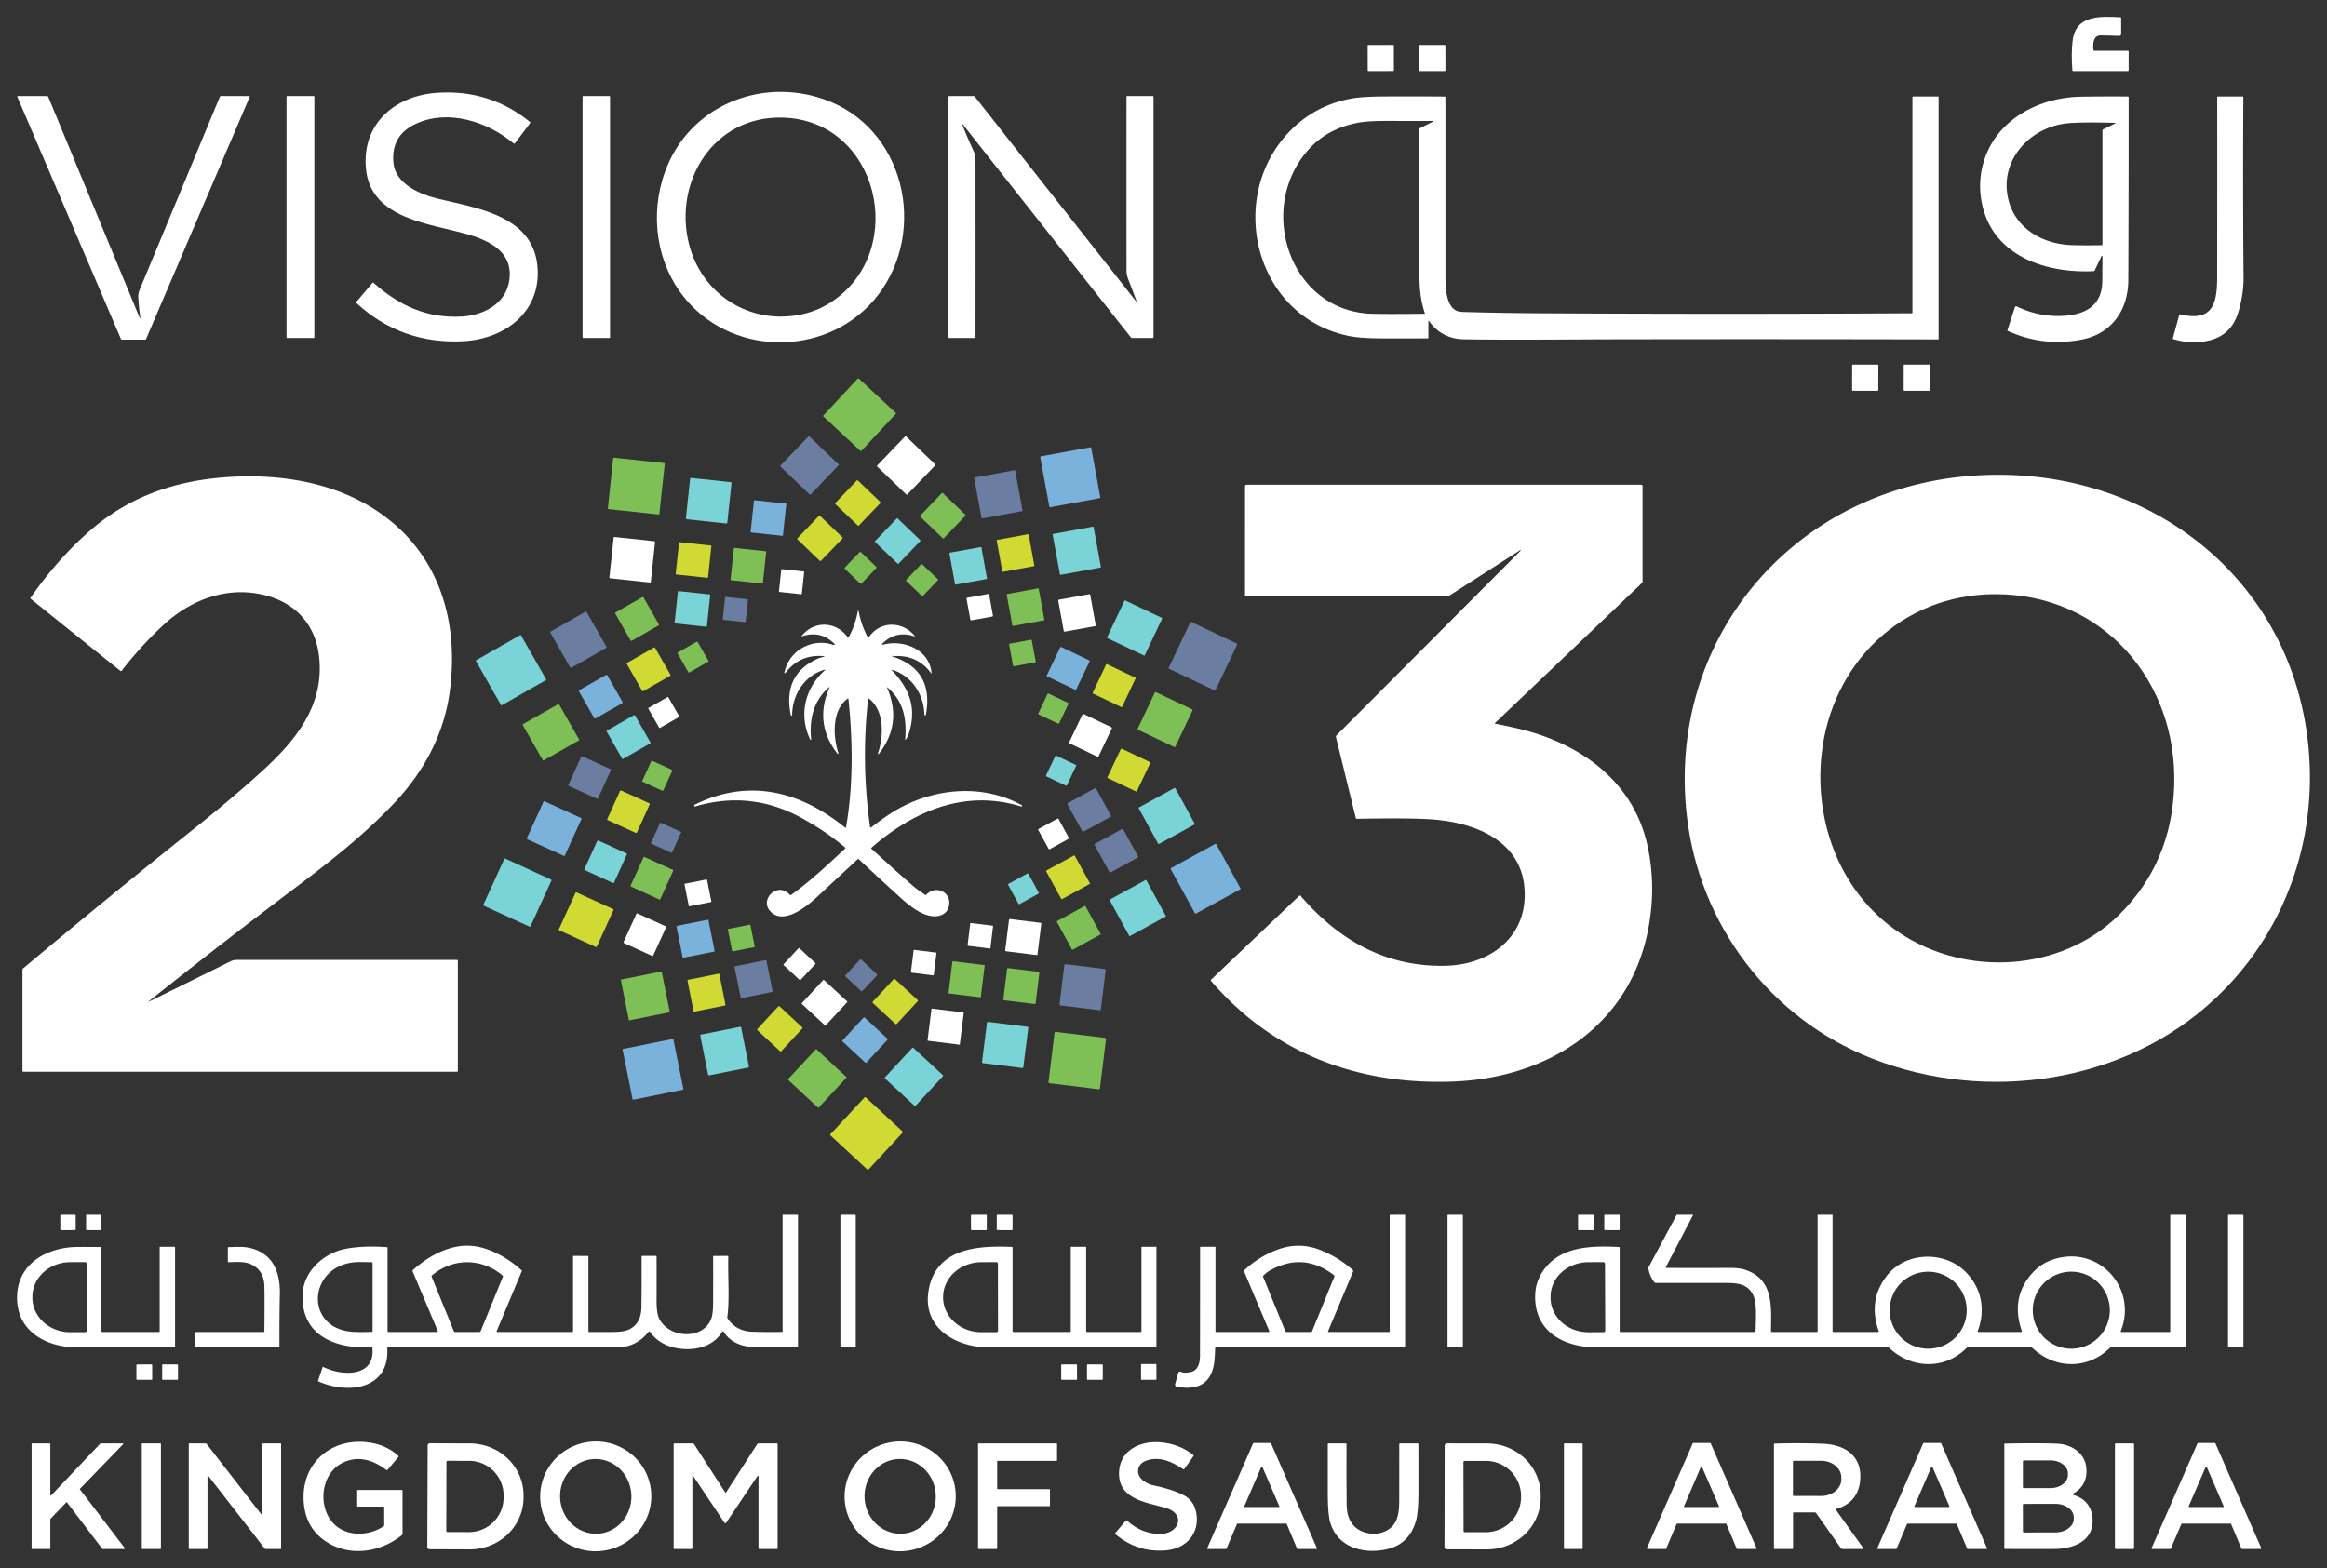 <?xml version="1.0" encoding="UTF-8" standalone="no"?>
<!DOCTYPE svg PUBLIC "-//W3C//DTD SVG 1.1//EN" "http://www.w3.org/Graphics/SVG/1.1/DTD/svg11.dtd">
<svg xmlns="http://www.w3.org/2000/svg" version="1.1" viewBox="0.00 0.00 1399.00 943.00">
<rect x="0.00" y="0.00" width="1399.00" height="943.00" fill="#333333" stroke="none"/>
<path fill="#ffffff" d="
  M 1259.05 30.50
  L 1279.25 30.50
  Q 1279.75 30.50 1279.75 31.00
  L 1279.75 42.25
  Q 1279.75 42.75 1279.25 42.75
  L 1246.31 42.75
  Q 1245.94 42.75 1245.91 42.38
  Q 1245.12 32.35 1246.05 24.51
  C 1247.87 9.11 1262.19 9.75 1274.85 10.39
  Q 1275.25 10.41 1275.25 10.81
  L 1275.25 20.25
  Q 1275.25 21.63 1273.87 21.57
  Q 1268.21 21.34 1262.88 21.29
  C 1258.23 21.25 1258.18 26.92 1258.58 30.09
  Q 1258.63 30.50 1259.05 30.50
  Z"
/>
<rect fill="#ffffff" x="-7.87" y="-7.87" transform="translate(830.13,34.87) rotate(-0.1)" width="15.74" height="15.74" rx="0.37"/>
<rect fill="#ffffff" x="-7.87" y="-7.87" transform="translate(861.12,34.88) rotate(-0.1)" width="15.74" height="15.74" rx="0.44"/>
<path fill="#ffffff" d="
  M 399.92 102.95
  C 414.19 64.05 456.94 46.21 495.45 59.70
  C 543.69 76.60 557.93 138.28 527.86 177.46
  C 499.77 214.06 442.41 215.56 412.50 180.24
  C 394.47 158.95 390.39 128.93 399.92 102.95
  Z
  M 501.13 180.70
  C 546.01 149.58 528.10 72.35 470.57 70.72
  C 429.35 69.55 404.81 108.76 414.16 146.51
  C 421.84 177.48 451.71 196.10 483.01 188.80
  Q 492.72 186.54 501.13 180.70
  Z"
/>
<path fill="#ffffff" d="
  M 306.19 168.63
  C 308.60 152.52 295.84 145.37 282.50 141.32
  C 259.78 134.42 222.92 132.35 220.01 101.50
  C 217.44 74.34 237.53 57.51 262.75 55.80
  Q 294.35 53.65 318.59 73.31
  Q 319.01 73.66 318.68 74.10
  L 309.60 86.13
  Q 309.25 86.59 308.80 86.23
  C 293.14 73.23 269.83 65.52 250.34 74.29
  Q 235.04 81.17 236.50 97.73
  C 237.64 110.82 252.81 117.00 263.91 119.67
  C 287.85 125.42 321.92 130.03 323.27 162.36
  C 324.36 188.47 302.86 203.84 278.75 205.17
  Q 241.53 207.22 214.34 182.30
  Q 213.93 181.92 214.29 181.49
  L 223.88 170.16
  Q 224.22 169.75 224.62 170.10
  C 239.92 183.77 256.56 191.47 277.51 190.35
  C 290.51 189.65 304.06 182.89 306.19 168.63
  Z"
/>
<path fill="#ffffff" d="
  M 84.38 191.07
  Q 83.49 185.07 83.14 178.92
  Q 83.00 176.55 83.95 174.27
  Q 108.09 116.22 132.19 58.16
  Q 132.36 57.75 132.80 57.75
  L 149.75 57.75
  Q 150.32 57.75 150.09 58.28
  L 87.85 203.83
  A 0.69 0.68 -78.2 0 1 87.22 204.25
  L 73.28 204.25
  Q 72.87 204.25 72.71 203.87
  L 10.43 58.27
  Q 10.21 57.75 10.77 57.75
  L 28.26 57.75
  Q 28.80 57.75 29.01 58.25
  L 83.99 191.18
  A 0.20 0.20 0.0 0 0 84.38 191.07
  Z"
/>
<rect fill="#ffffff" x="172.26" y="57.75" width="16.74" height="145.50" rx="0.37"/>
<rect fill="#ffffff" x="350.25" y="57.75" width="16.50" height="145.50" rx="0.32"/>
<path fill="#ffffff" d="
  M 578.41 74.73
  Q 581.72 83.01 585.46 91.17
  Q 586.47 93.39 586.47 95.78
  Q 586.55 149.25 586.48 202.74
  Q 586.48 203.25 585.97 203.25
  L 570.75 203.25
  Q 570.25 203.25 570.25 202.75
  L 570.25 58.25
  Q 570.25 57.75 570.75 57.75
  L 585.26 57.75
  A 1.09 1.06 -18.6 0 1 586.11 58.16
  L 683.01 181.21
  A 0.16 0.16 0.0 0 0 683.28 181.05
  Q 680.85 174.45 678.26 167.79
  Q 677.27 165.24 677.27 162.52
  Q 677.22 110.39 677.26 58.26
  Q 677.26 57.75 677.78 57.75
  L 693.00 57.75
  Q 693.50 57.75 693.50 58.25
  L 693.50 202.75
  Q 693.50 203.25 693.00 203.25
  L 680.70 203.25
  Q 680.17 203.25 679.84 202.83
  L 578.67 74.58
  Q 578.00 73.73 578.41 74.73
  Z"
/>
<path fill="#ffffff" d="
  M 858.74 193.25
  L 858.75 202.98
  Q 858.75 203.48 858.25 203.48
  Q 844.73 203.54 831.25 203.49
  Q 817.92 203.45 811.34 202.12
  C 754.64 190.75 737.14 119.96 774.43 79.97
  Q 789.55 63.76 811.60 59.41
  Q 818.36 58.08 831.51 58.01
  Q 849.97 57.90 868.43 58.05
  Q 868.99 58.05 868.99 58.60
  Q 869.02 113.09 869.01 167.49
  C 869.01 173.57 869.64 184.38 875.88 186.95
  Q 877.30 187.53 880.21 187.61
  Q 902.98 188.25 925.75 188.38
  Q 1037.54 189.01 1149.34 188.38
  Q 1149.75 188.37 1149.75 187.96
  L 1149.75 58.50
  Q 1149.75 58.00 1150.25 58.00
  L 1165.00 58.00
  Q 1165.50 58.00 1165.50 58.50
  L 1165.50 203.70
  Q 1165.50 204.11 1165.09 204.11
  Q 1070.26 203.88 975.51 204.04
  C 942.13 204.09 908.86 204.52 880.00 204.03
  Q 866.92 203.80 859.14 193.12
  Q 858.74 192.58 858.74 193.25
  Z
  M 853.78 77.02
  L 861.46 73.17
  A 0.24 0.24 0.0 0 0 861.35 72.72
  Q 849.55 72.79 837.74 72.72
  Q 823.57 72.63 817.79 73.58
  Q 792.35 77.75 779.57 99.76
  C 758.66 135.81 779.94 187.41 824.76 188.68
  Q 832.72 188.91 856.27 188.69
  Q 856.74 188.69 856.59 188.24
  Q 853.74 179.93 853.44 169.25
  Q 852.98 153.16 853.09 142.44
  C 853.31 120.91 853.22 99.38 853.27 77.84
  Q 853.27 77.27 853.78 77.02
  Z"
/>
<path fill="#ffffff" d="
  M 1263.41 154.03
  L 1259.31 162.69
  Q 1259.15 163.03 1258.77 163.05
  C 1230.94 164.43 1200.12 154.70 1192.24 125.33
  C 1187.24 106.74 1192.89 87.18 1207.17 74.37
  C 1219.04 63.72 1235.22 58.38 1251.26 58.13
  Q 1265.23 57.91 1279.22 58.03
  Q 1279.76 58.03 1279.76 58.57
  Q 1279.79 113.55 1279.54 168.49
  C 1279.46 186.34 1269.59 200.66 1251.72 204.17
  Q 1228.59 208.71 1207.19 199.07
  Q 1206.77 198.88 1206.91 198.43
  L 1211.29 184.98
  Q 1211.66 183.87 1212.71 184.37
  Q 1226.07 190.79 1240.75 189.93
  C 1253.69 189.17 1263.74 183.71 1263.89 169.23
  Q 1264.00 158.27 1264.00 154.16
  A 0.31 0.31 0.0 0 0 1263.41 154.03
  Z
  M 1264.19 77.94
  L 1271.71 74.18
  Q 1272.27 73.90 1271.64 73.88
  Q 1253.62 73.38 1244.26 74.03
  C 1222.33 75.54 1203.11 94.18 1206.87 117.21
  C 1210.03 136.55 1227.29 146.80 1245.52 147.40
  Q 1253.02 147.65 1263.54 147.45
  Q 1264.00 147.44 1264.00 146.98
  L 1264.00 78.25
  A 0.36 0.35 -14.2 0 1 1264.19 77.94
  Z"
/>
<path fill="#ffffff" d="
  M 1310.88 189.04
  C 1330.31 193.67 1332.93 182.57 1332.96 166.75
  Q 1333.04 112.58 1332.99 58.55
  A 0.55 0.55 0.0 0 1 1333.54 58.00
  L 1348.22 58.00
  Q 1348.71 58.00 1348.71 58.49
  Q 1348.38 112.75 1348.83 167.00
  Q 1348.91 176.89 1345.70 187.66
  Q 1341.74 200.92 1329.27 204.45
  Q 1318.61 207.46 1306.58 203.94
  Q 1306.22 203.83 1306.32 203.46
  L 1310.14 189.48
  Q 1310.30 188.90 1310.88 189.04
  Z"
/>
<rect fill="#ffffff" x="-7.87" y="-7.87" transform="translate(1121.38,227.12) rotate(0.1)" width="15.74" height="15.74" rx="0.37"/>
<rect fill="#ffffff" x="-7.87" y="-7.87" transform="translate(1152.38,227.12) rotate(0.1)" width="15.74" height="15.74" rx="0.37"/>
<rect fill="#7ec056" x="-15.60" y="-15.60" transform="translate(516.79,249.36) rotate(42.9)" width="31.20" height="31.20" rx="0.41"/>
<rect fill="#6c7da2" x="-12.55" y="-12.55" transform="translate(486.68,279.90) rotate(43.8)" width="25.10" height="25.10" rx="0.31"/>
<rect fill="#ffffff" x="-12.55" y="-12.54" transform="translate(544.80,279.90) rotate(43.8)" width="25.10" height="25.08" rx="0.34"/>
<rect fill="#7ab2dc" x="-15.58" y="-15.55" transform="translate(643.45,286.99) rotate(-10.4)" width="31.16" height="31.10" rx="0.43"/>
<rect fill="#7ec056" x="-15.58" y="-15.55" transform="translate(382.54,292.31) rotate(6.1)" width="31.16" height="31.10" rx="0.26"/>
<rect fill="#6c7da2" x="-12.52" y="-12.51" transform="translate(600.22,297.26) rotate(-10.4)" width="25.04" height="25.02" rx="0.35"/>
<path fill="#ffffff" d="
  M 1387.80 448.48
  C 1393.49 505.53 1373.51 561.37 1331.62 600.63
  C 1277.23 651.60 1194.25 663.44 1125.81 636.69
  C 1064.26 612.64 1021.47 555.98 1014.09 490.24
  C 1002.31 385.50 1075.73 297.45 1179.27 286.65
  C 1283.36 275.79 1377.20 342.26 1387.80 448.48
  Z
  M 1307.13 472.87
  C 1309.35 409.50 1264.01 357.12 1199.23 357.31
  C 1143.29 357.48 1101.04 399.06 1095.14 453.69
  C 1090.70 494.82 1106.59 536.99 1141.57 560.66
  C 1181.53 587.71 1239.15 584.68 1274.13 550.01
  Q 1305.51 518.90 1307.13 472.87
  Z"
/>
<path fill="#ffffff" d="
  M 89.26 602.48
  Q 113.77 590.44 138.25 578.25
  Q 140.24 577.25 142.47 577.25
  Q 208.60 577.23 274.74 577.26
  Q 275.25 577.26 275.25 577.77
  L 275.25 644.00
  Q 275.25 644.50 274.75 644.50
  L 14.00 644.50
  Q 13.50 644.50 13.50 644.00
  L 13.50 583.25
  Q 13.50 582.68 13.94 582.31
  Q 65.04 539.48 117.14 497.96
  C 131.45 486.55 145.59 474.69 158.05 463.29
  C 178.21 444.87 195.13 423.73 191.83 394.75
  C 189.76 376.54 178.87 363.70 161.46 358.54
  C 138.49 351.75 115.39 359.84 98.03 376.04
  Q 84.41 388.76 73.17 403.31
  Q 72.81 403.78 72.34 403.41
  L 18.46 360.10
  Q 18.11 359.82 18.37 359.44
  Q 35.10 335.46 54.92 318.42
  C 78.65 298.00 106.53 288.78 137.70 286.82
  C 165.92 285.04 196.05 289.25 220.86 303.66
  C 261.65 327.33 276.66 369.86 270.35 416.12
  C 266.78 442.34 254.31 464.81 236.22 483.78
  C 218.69 502.16 198.68 517.93 178.42 533.18
  Q 133.33 567.12 89.18 602.36
  A 0.07 0.07 0.0 0 0 89.26 602.48
  Z"
/>
<rect fill="#7ad3d7" x="-12.52" y="-12.50" transform="translate(426.08,301.10) rotate(6.1)" width="25.04" height="25.00" rx="0.54"/>
<rect fill="#d0da33" x="-9.81" y="-9.80" transform="translate(515.73,302.49) rotate(43.7)" width="19.62" height="19.60" rx="0.39"/>
<path fill="#ffffff" d="
  M 913.88 330.86
  L 871.58 358.03
  Q 871.24 358.25 870.83 358.25
  L 749.00 358.25
  Q 748.50 358.25 748.50 357.75
  L 748.51 292.48
  A 1.01 1.01 0.0 0 1 749.52 291.47
  L 986.74 291.49
  A 0.76 0.76 0.0 0 1 987.50 292.25
  L 987.50 349.73
  Q 987.50 350.24 987.13 350.60
  L 898.91 434.69
  Q 898.45 435.12 899.07 435.24
  Q 905.72 436.52 912.23 438.03
  C 949.65 446.70 982.02 469.51 990.52 508.73
  Q 995.81 533.17 990.92 558.75
  C 979.74 617.14 930.41 648.29 873.50 650.41
  C 816.18 652.56 765.41 633.37 728.06 589.84
  A 0.53 0.52 48.3 0 1 728.10 589.12
  L 781.02 538.77
  Q 781.55 538.27 782.03 538.82
  C 804.88 565.35 833.11 581.57 869.00 580.77
  C 895.77 580.16 918.39 563.56 916.57 534.78
  C 914.72 505.60 886.89 494.69 861.24 492.78
  Q 847.66 491.77 815.81 492.40
  Q 815.23 492.41 815.10 491.85
  L 803.18 443.28
  Q 803.03 442.69 803.47 442.25
  L 914.16 331.20
  A 0.22 0.22 0.0 0 0 913.88 330.86
  Z"
/>
<rect fill="#7ec056" x="-9.81" y="-9.81" transform="translate(566.81,310.12) rotate(43.8)" width="19.62" height="19.62" rx="0.34"/>
<rect fill="#7ab2dc" x="-9.77" y="-9.76" transform="translate(462.00,311.52) rotate(6.1)" width="19.54" height="19.52" rx="0.27"/>
<rect fill="#d0da33" x="-9.81" y="-9.81" transform="translate(492.95,323.75) rotate(43.8)" width="19.62" height="19.62" rx="0.40"/>
<rect fill="#7ad3d7" x="-9.80" y="-9.80" transform="translate(539.68,325.38) rotate(43.8)" width="19.60" height="19.60" rx="0.38"/>
<rect fill="#7ad3d7" x="-12.52" y="-12.50" transform="translate(647.36,331.19) rotate(-10.4)" width="25.04" height="25.00" rx="0.33"/>
<rect fill="#d0da33" x="-9.78" y="-9.76" transform="translate(610.53,332.56) rotate(-10.4)" width="19.56" height="19.52" rx="0.28"/>
<rect fill="#ffffff" x="-12.52" y="-12.49" transform="translate(380.10,336.60) rotate(6.1)" width="25.04" height="24.98" rx="0.44"/>
<rect fill="#d0da33" x="-9.78" y="-9.76" transform="translate(416.96,336.75) rotate(6.1)" width="19.56" height="19.52" rx="0.27"/>
<rect fill="#7ad3d7" x="-9.78" y="-9.76" transform="translate(582.09,340.27) rotate(-10.3)" width="19.56" height="19.52" rx="0.33"/>
<rect fill="#7ec056" x="-9.78" y="-9.76" transform="translate(449.92,340.19) rotate(6.1)" width="19.56" height="19.52" rx="0.36"/>
<rect fill="#7ec056" x="-6.95" y="-6.96" transform="translate(517.36,341.46) rotate(43.9)" width="13.90" height="13.92" rx="0.58"/>
<rect fill="#7ec056" x="-6.96" y="-6.95" transform="translate(554.32,348.82) rotate(43.7)" width="13.92" height="13.90" rx="0.27"/>
<rect fill="#ffffff" x="-6.92" y="-6.90" transform="translate(475.89,349.80) rotate(6.1)" width="13.84" height="13.80" rx="0.36"/>
<rect fill="#7ec056" x="-9.78" y="-9.76" transform="translate(616.55,365.11) rotate(-10.4)" width="19.56" height="19.52" rx="0.39"/>
<rect fill="#7ad3d7" x="-9.77" y="-9.77" transform="translate(416.27,366.17) rotate(6.1)" width="19.54" height="19.54" rx="0.35"/>
<rect fill="#ffffff" x="-6.91" y="-6.90" transform="translate(589.02,365.11) rotate(-10.3)" width="13.82" height="13.80" rx="0.52"/>
<rect fill="#ffffff" x="-9.77" y="-9.76" transform="translate(647.49,368.58) rotate(-10.3)" width="19.54" height="19.52" rx="0.41"/>
<rect fill="#7ec056" x="-9.79" y="-9.80" transform="translate(383.00,372.21) rotate(-29.7)" width="19.58" height="19.60" rx="0.50"/>
<rect fill="#6c7da2" x="-6.92" y="-6.91" transform="translate(442.09,366.55) rotate(6.1)" width="13.84" height="13.82" rx="0.42"/>
<rect fill="#7ad3d7" x="-12.54" y="-12.53" transform="translate(682.13,377.65) rotate(25.4)" width="25.08" height="25.06" rx="0.30"/>
<path fill="#ffffff" d="
  M 533.44 413.82
  Q 542.57 435.29 528.34 453.37
  A 0.30 0.30 0.0 0 1 527.82 453.09
  C 531.23 442.99 531.99 427.45 522.40 420.07
  Q 521.96 419.73 521.90 420.28
  Q 517.62 458.84 523.08 497.24
  A 0.48 0.48 0.0 0 0 523.85 497.54
  Q 529.06 493.40 534.66 489.70
  C 557.94 474.30 589.16 470.37 614.26 484.19
  A 0.45 0.44 67.8 0 1 613.92 485.01
  C 580.35 474.55 549.41 487.55 523.94 509.77
  Q 523.60 510.07 523.93 510.38
  Q 536.12 521.60 548.59 532.48
  C 550.98 534.57 553.58 536.32 556.17 538.09
  Q 556.60 538.38 556.95 538.00
  C 562.72 531.82 572.73 536.78 570.37 545.33
  Q 569.10 549.90 563.99 550.84
  C 556.05 552.30 547.08 545.00 541.40 539.84
  Q 528.79 528.39 516.37 516.75
  Q 515.99 516.40 515.60 516.75
  Q 504.02 527.44 492.62 538.09
  C 486.70 543.64 472.17 556.58 463.61 548.54
  C 455.86 541.25 467.49 529.75 474.82 538.06
  Q 475.19 538.48 475.64 538.15
  C 487.19 529.91 497.66 519.99 508.04 510.32
  Q 508.43 509.96 508.03 509.61
  Q 497.52 500.67 483.03 492.50
  Q 451.78 474.89 417.83 485.02
  Q 417.64 485.08 417.56 484.90
  L 417.43 484.62
  A 0.56 0.55 -25.6 0 1 417.69 483.90
  Q 448.03 468.96 478.65 480.33
  Q 493.25 485.76 508.03 497.60
  Q 508.55 498.01 508.66 497.36
  C 513.03 472.42 512.69 445.53 510.10 420.42
  Q 510.03 419.79 509.52 420.16
  C 499.96 427.20 500.82 443.14 504.05 452.96
  A 0.32 0.32 0.0 0 1 503.50 453.26
  Q 489.27 435.01 498.67 413.45
  A 0.17 0.17 0.0 0 0 498.40 413.25
  C 489.04 421.44 486.44 432.57 487.68 444.55
  A 0.32 0.32 0.0 0 1 487.08 444.72
  C 480.06 430.00 483.89 413.71 495.96 403.05
  A 0.20 0.20 0.0 0 0 495.77 402.71
  C 483.58 406.24 476.38 417.75 476.23 430.00
  A 0.39 0.39 0.0 0 1 475.46 430.07
  Q 470.34 405.45 491.97 395.93
  C 492.99 395.48 494.50 395.25 495.69 394.77
  Q 496.03 394.63 495.66 394.59
  Q 481.32 393.20 472.64 404.13
  Q 471.21 405.94 471.75 403.69
  C 474.85 390.93 488.20 383.83 500.21 387.56
  Q 503.19 388.49 500.88 386.40
  Q 492.85 379.14 482.34 382.59
  Q 481.63 382.83 482.10 382.25
  C 489.59 373.07 502.64 373.59 509.57 383.12
  Q 509.98 383.68 510.31 383.07
  Q 514.24 375.71 515.74 367.50
  A 0.24 0.24 0.0 0 1 516.22 367.50
  Q 517.72 375.74 521.66 383.12
  Q 521.98 383.72 522.36 383.16
  C 529.23 373.23 542.44 373.40 549.92 382.36
  Q 550.33 382.84 549.72 382.64
  Q 538.53 378.94 530.39 387.14
  A 0.35 0.35 0.0 0 0 530.73 387.73
  C 543.04 384.34 558.67 390.42 560.06 404.66
  Q 560.12 405.31 559.73 404.78
  Q 551.41 393.52 537.01 394.59
  Q 536.70 394.38 536.44 394.40
  Q 535.64 394.47 536.54 394.76
  Q 561.65 402.97 556.63 429.79
  A 0.46 0.46 0.0 0 1 555.72 429.71
  C 555.55 417.89 548.26 406.35 536.49 402.85
  Q 535.75 402.63 536.29 403.19
  C 546.70 414.09 551.13 425.36 546.59 440.49
  Q 545.87 442.89 544.73 444.50
  Q 544.13 445.34 544.21 444.31
  C 545.14 432.06 543.23 421.92 533.78 413.58
  Q 533.08 412.97 533.44 413.82
  Z"
/>
<rect fill="#6c7da2" x="-12.54" y="-12.54" transform="translate(347.73,384.70) rotate(-29.7)" width="25.08" height="25.08" rx="0.39"/>
<rect fill="#6c7da2" x="-15.60" y="-15.58" transform="translate(723.20,394.59) rotate(25.4)" width="31.20" height="31.16" rx="0.41"/>
<rect fill="#7ad3d7" x="-15.61" y="-15.58" transform="translate(307.22,403.01) rotate(-29.7)" width="31.22" height="31.16" rx="0.26"/>
<rect fill="#7ec056" x="-6.92" y="-6.91" transform="translate(614.68,392.69) rotate(-10.4)" width="13.84" height="13.82" rx="0.40"/>
<rect fill="#7ec056" x="-6.94" y="-6.94" transform="translate(416.64,395.14) rotate(-29.7)" width="13.88" height="13.88" rx="0.36"/>
<rect fill="#7ab2dc" x="-9.80" y="-9.79" transform="translate(642.21,401.93) rotate(25.5)" width="19.60" height="19.58" rx="0.33"/>
<rect fill="#d0da33" x="-9.79" y="-9.79" transform="translate(389.95,402.51) rotate(-29.7)" width="19.58" height="19.58" rx="0.36"/>
<rect fill="#d0da33" x="-9.80" y="-9.78" transform="translate(669.82,412.30) rotate(25.4)" width="19.60" height="19.56" rx="0.26"/>
<rect fill="#7ab2dc" x="-9.79" y="-9.79" transform="translate(361.17,418.95) rotate(-29.7)" width="19.58" height="19.58" rx="0.47"/>
<rect fill="#7ec056" x="-12.54" y="-12.53" transform="translate(700.46,432.72) rotate(25.4)" width="25.08" height="25.06" rx="0.46"/>
<rect fill="#7ec056" x="-6.94" y="-6.93" transform="translate(633.29,426.13) rotate(25.4)" width="13.88" height="13.86" rx="0.42"/>
<rect fill="#ffffff" x="-6.93" y="-6.93" transform="translate(399.06,428.45) rotate(-29.7)" width="13.86" height="13.86" rx="0.34"/>
<rect fill="#7ec056" x="-12.56" y="-12.54" transform="translate(331.22,440.36) rotate(-29.7)" width="25.12" height="25.08" rx="0.26"/>
<rect fill="#ffffff" x="-9.79" y="-9.78" transform="translate(655.62,442.21) rotate(25.5)" width="19.58" height="19.56" rx="0.44"/>
<rect fill="#7ad3d7" x="-9.80" y="-9.79" transform="translate(377.89,443.20) rotate(-29.7)" width="19.60" height="19.58" rx="0.33"/>
<rect fill="#d0da33" x="-9.80" y="-9.78" transform="translate(678.67,463.10) rotate(25.4)" width="19.60" height="19.56" rx="0.40"/>
<rect fill="#7ad3d7" x="-6.93" y="-6.92" transform="translate(637.92,463.44) rotate(25.4)" width="13.86" height="13.84" rx="0.35"/>
<rect fill="#6c7da2" x="-9.80" y="-9.79" transform="translate(354.47,467.58) rotate(24.5)" width="19.60" height="19.58" rx="0.35"/>
<rect fill="#7ec056" x="-6.94" y="-6.93" transform="translate(395.16,466.52) rotate(24.6)" width="13.88" height="13.86" rx="0.38"/>
<rect fill="#7ad3d7" x="-12.54" y="-12.52" transform="translate(701.44,490.69) rotate(-28.7)" width="25.08" height="25.04" rx="0.39"/>
<rect fill="#6c7da2" x="-9.81" y="-9.79" transform="translate(654.83,487.07) rotate(-28.7)" width="19.62" height="19.58" rx="0.35"/>
<rect fill="#d0da33" x="-9.79" y="-9.78" transform="translate(377.84,488.12) rotate(24.5)" width="19.58" height="19.56" rx="0.41"/>
<rect fill="#7ab2dc" x="-12.54" y="-12.52" transform="translate(333.16,498.30) rotate(24.5)" width="25.08" height="25.04" rx="0.27"/>
<rect fill="#ffffff" x="-6.93" y="-6.93" transform="translate(633.41,501.48) rotate(-28.8)" width="13.86" height="13.86" rx="0.38"/>
<rect fill="#6c7da2" x="-6.94" y="-6.93" transform="translate(400.43,503.78) rotate(24.5)" width="13.88" height="13.86" rx="0.28"/>
<rect fill="#6c7da2" x="-9.81" y="-9.79" transform="translate(671.14,511.59) rotate(-28.7)" width="19.62" height="19.58" rx="0.42"/>
<rect fill="#7ad3d7" x="-9.79" y="-9.78" transform="translate(364.12,518.24) rotate(24.5)" width="19.58" height="19.56" rx="0.36"/>
<rect fill="#7ab2dc" x="-15.60" y="-15.58" transform="translate(724.81,528.42) rotate(-28.7)" width="31.20" height="31.16" rx="0.34"/>
<rect fill="#d0da33" x="-9.80" y="-9.79" transform="translate(642.09,527.56) rotate(-28.7)" width="19.60" height="19.58" rx="0.27"/>
<rect fill="#7ec056" x="-9.80" y="-9.79" transform="translate(391.93,528.13) rotate(24.5)" width="19.60" height="19.58" rx="0.35"/>
<rect fill="#7ad3d7" x="-15.59" y="-15.57" transform="translate(311.06,536.80) rotate(24.6)" width="31.18" height="31.14" rx="0.38"/>
<rect fill="#7ad3d7" x="-6.94" y="-6.93" transform="translate(615.29,534.48) rotate(-28.8)" width="13.88" height="13.86" rx="0.36"/>
<rect fill="#ffffff" x="-6.91" y="-6.91" transform="translate(419.59,536.94) rotate(-11.2)" width="13.82" height="13.82" rx="0.31"/>
<rect fill="#7ad3d7" x="-12.54" y="-12.53" transform="translate(684.02,546.05) rotate(-28.7)" width="25.08" height="25.06" rx="0.27"/>
<rect fill="#d0da33" x="-12.54" y="-12.53" transform="translate(352.40,553.07) rotate(24.5)" width="25.08" height="25.06" rx="0.34"/>
<rect fill="#7ec056" x="-9.81" y="-9.79" transform="translate(648.54,557.96) rotate(-28.7)" width="19.62" height="19.58" rx="0.26"/>
<rect fill="#ffffff" x="-9.79" y="-9.78" transform="translate(387.66,562.08) rotate(24.5)" width="19.58" height="19.56" rx="0.46"/>
<rect fill="#ffffff" x="-9.78" y="-9.76" transform="translate(615.18,563.50) rotate(7.1)" width="19.56" height="19.52" rx="0.45"/>
<rect fill="#7ab2dc" x="-9.79" y="-9.76" transform="translate(418.17,564.52) rotate(-11.3)" width="19.58" height="19.52" rx="0.31"/>
<rect fill="#ffffff" x="-6.91" y="-6.90" transform="translate(589.37,562.72) rotate(7.0)" width="13.82" height="13.80" rx="0.27"/>
<rect fill="#7ec056" x="-6.92" y="-6.89" transform="translate(445.67,564.09) rotate(-11.3)" width="13.84" height="13.78" rx="0.28"/>
<rect fill="#ffffff" x="-6.94" y="-6.94" transform="translate(480.67,579.76) rotate(42.9)" width="13.88" height="13.88" rx="0.34"/>
<rect fill="#ffffff" x="-6.91" y="-6.90" transform="translate(555.32,578.87) rotate(7.1)" width="13.82" height="13.80" rx="0.35"/>
<rect fill="#6c7da2" x="-6.95" y="-6.95" transform="translate(517.75,586.53) rotate(43.0)" width="13.90" height="13.90" rx="0.43"/>
<rect fill="#6c7da2" x="-9.79" y="-9.77" transform="translate(453.04,588.79) rotate(-11.4)" width="19.58" height="19.54" rx="0.38"/>
<rect fill="#7ec056" x="-9.78" y="-9.77" transform="translate(581.12,588.90) rotate(7.0)" width="19.56" height="19.54" rx="0.26"/>
<rect fill="#6c7da2" x="-12.52" y="-12.50" transform="translate(650.87,593.66) rotate(7.0)" width="25.04" height="25.00" rx="0.53"/>
<rect fill="#7ec056" x="-9.78" y="-9.76" transform="translate(614.04,592.97) rotate(7.0)" width="19.56" height="19.52" rx="0.53"/>
<rect fill="#7ec056" x="-12.53" y="-12.51" transform="translate(387.96,598.91) rotate(-11.3)" width="25.06" height="25.02" rx="0.41"/>
<rect fill="#d0da33" x="-9.78" y="-9.76" transform="translate(424.72,596.95) rotate(-11.3)" width="19.56" height="19.52" rx="0.34"/>
<rect fill="#d0da33" x="-9.81" y="-9.80" transform="translate(538.20,602.27) rotate(42.8)" width="19.62" height="19.60" rx="0.43"/>
<rect fill="#ffffff" x="-9.80" y="-9.80" transform="translate(495.69,602.97) rotate(42.8)" width="19.60" height="19.60" rx="0.34"/>
<rect fill="#d0da33" x="-9.81" y="-9.80" transform="translate(468.83,618.67) rotate(42.8)" width="19.62" height="19.60" rx="0.52"/>
<rect fill="#ffffff" x="-9.77" y="-9.76" transform="translate(568.52,617.36) rotate(7.1)" width="19.54" height="19.52" rx="0.27"/>
<rect fill="#7ab2dc" x="-9.81" y="-9.80" transform="translate(520.03,625.46) rotate(42.8)" width="19.62" height="19.60" rx="0.35"/>
<rect fill="#7ad3d7" x="-12.52" y="-12.50" transform="translate(604.29,628.39) rotate(7.1)" width="25.04" height="25.00" rx="0.44"/>
<rect fill="#7ad3d7" x="-12.53" y="-12.50" transform="translate(435.64,632.07) rotate(-11.3)" width="25.06" height="25.00" rx="0.47"/>
<rect fill="#7ec056" x="-15.58" y="-15.56" transform="translate(647.65,637.78) rotate(7.0)" width="31.16" height="31.12" rx="0.59"/>
<rect fill="#7ab2dc" x="-15.58" y="-15.57" transform="translate(392.58,643.05) rotate(-11.4)" width="31.16" height="31.14" rx="0.34"/>
<rect fill="#7ad3d7" x="-12.55" y="-12.55" transform="translate(549.46,647.56) rotate(42.8)" width="25.10" height="25.10" rx="0.36"/>
<rect fill="#7ec056" x="-12.55" y="-12.55" transform="translate(491.33,648.53) rotate(42.9)" width="25.10" height="25.10" rx="0.26"/>
<rect fill="#d0da33" x="-15.60" y="-15.60" transform="translate(520.96,681.60) rotate(42.8)" width="31.20" height="31.20" rx="0.39"/>
<rect fill="#ffffff" x="-4.62" y="-4.62" transform="translate(40.88,735.12) rotate(-0.1)" width="9.24" height="9.24" rx="0.38"/>
<rect fill="#ffffff" x="-4.62" y="-4.62" transform="translate(56.38,735.12) rotate(0.1)" width="9.24" height="9.24" rx="0.33"/>
<path fill="#ffffff" d="
  M 390.02 800.80
  Q 382.43 810.37 370.50 810.30
  Q 308.92 809.91 247.36 810.00
  C 243.29 810.01 238.03 810.34 233.33 810.23
  Q 232.79 810.22 232.82 810.76
  C 234.30 835.78 208.75 838.56 191.41 830.68
  Q 191.13 830.55 191.23 830.27
  L 193.98 822.08
  Q 194.05 821.85 194.27 821.96
  C 204.72 827.39 225.62 828.74 223.89 810.67
  Q 223.85 810.19 223.37 810.21
  C 202.14 811.21 180.88 803.55 181.93 778.28
  C 182.51 764.35 194.77 753.47 207.76 750.99
  Q 218.46 748.95 232.50 749.97
  Q 233.00 750.01 233.00 750.51
  L 233.00 800.50
  Q 233.00 801.00 233.50 801.00
  L 262.71 801.00
  Q 263.45 801.00 263.16 800.31
  L 248.07 764.54
  Q 247.88 764.10 248.23 763.78
  C 257.34 755.42 270.15 748.40 282.77 749.13
  C 293.69 749.77 305.34 756.42 313.54 763.88
  Q 313.83 764.14 313.68 764.49
  L 298.63 800.41
  Q 298.39 801.00 299.02 801.00
  L 344.00 801.00
  Q 344.50 801.00 344.50 800.50
  L 344.50 755.50
  Q 344.50 755.25 344.75 755.25
  L 353.50 755.26
  Q 353.75 755.26 353.75 755.50
  L 353.75 800.50
  Q 353.75 801.01 354.26 801.01
  Q 360.67 800.98 367.04 801.02
  Q 374.53 801.07 377.77 799.65
  Q 385.48 796.27 385.62 786.11
  Q 385.82 770.68 385.73 755.73
  Q 385.72 755.25 386.20 755.25
  L 394.28 755.25
  A 0.46 0.46 0.0 0 1 394.74 755.71
  Q 394.77 768.80 394.74 782.21
  Q 394.72 789.48 396.15 792.60
  C 401.77 804.90 423.18 806.22 427.78 792.47
  Q 428.69 789.74 428.72 783.43
  Q 428.79 769.35 428.74 755.53
  A 0.27 0.27 0.0 0 1 429.01 755.26
  L 437.53 755.25
  Q 437.84 755.25 437.84 755.56
  C 437.57 769.59 438.69 780.81 437.28 792.09
  Q 437.22 792.58 437.50 792.98
  Q 442.71 800.54 452.27 800.85
  Q 461.13 801.14 470.04 800.96
  Q 470.50 800.95 470.50 800.49
  L 470.50 730.75
  Q 470.50 730.50 470.75 730.50
  L 479.50 730.51
  A 0.25 0.24 0.0 0 1 479.75 730.75
  L 479.75 809.74
  Q 479.75 810.19 479.29 810.20
  Q 463.79 810.37 455.26 810.22
  C 447.39 810.08 439.71 808.12 434.92 800.74
  A 0.41 0.41 0.0 0 0 434.22 800.75
  C 429.12 809.41 418.96 812.19 409.26 811.08
  Q 397.02 809.68 390.65 800.81
  Q 390.35 800.39 390.02 800.80
  Z
  M 212.74 759.10
  C 185.00 762.11 183.12 798.92 212.02 800.90
  Q 215.94 801.17 223.55 800.94
  Q 224.00 800.92 224.00 800.48
  L 224.00 759.53
  Q 224.00 759.09 223.56 759.07
  Q 215.48 758.80 212.74 759.10
  Z
  M 302.14 767.03
  C 289.59 756.43 272.19 756.35 259.68 767.02
  Q 259.33 767.32 259.50 767.75
  L 272.87 800.54
  Q 273.06 801.00 273.56 801.00
  L 288.24 801.00
  Q 288.78 801.00 288.98 800.50
  L 302.33 767.78
  Q 302.51 767.34 302.14 767.03
  Z"
/>
<rect fill="#ffffff" x="505.25" y="730.51" width="9.24" height="79.74" rx="0.39"/>
<rect fill="#ffffff" x="-4.75" y="-4.62" transform="translate(588.50,735.13) rotate(-0.1)" width="9.50" height="9.24" rx="0.32"/>
<rect fill="#ffffff" x="-4.75" y="-4.62" transform="translate(604.00,735.12) rotate(0.1)" width="9.50" height="9.24" rx="0.39"/>
<path fill="#ffffff" d="
  M 731.25 801.00
  L 762.50 801.00
  Q 763.32 801.00 763.00 800.25
  L 747.96 764.62
  Q 747.77 764.16 748.13 763.82
  Q 757.12 755.35 768.74 751.22
  Q 781.60 746.64 794.47 751.98
  Q 805.14 756.41 813.24 763.69
  Q 813.70 764.11 813.46 764.69
  L 798.50 800.41
  Q 798.25 801.00 798.89 801.00
  L 835.00 801.00
  Q 835.50 801.00 835.50 800.50
  L 835.50 730.76
  Q 835.50 730.53 835.74 730.53
  L 844.50 730.50
  A 0.25 0.25 0.0 0 1 844.75 730.75
  L 844.75 810.00
  Q 844.75 810.25 844.50 810.25
  L 731.02 810.25
  Q 730.56 810.25 730.55 810.71
  Q 730.49 814.32 730.17 817.78
  Q 728.32 837.60 707.79 833.98
  Q 706.11 833.68 706.57 832.04
  L 708.24 826.00
  Q 708.70 824.32 710.28 825.06
  Q 711.95 825.85 715.74 825.11
  C 720.28 824.23 721.43 819.64 721.44 815.25
  Q 721.50 782.52 721.50 750.01
  A 0.26 0.26 0.0 0 1 721.76 749.75
  L 730.50 749.76
  A 0.25 0.24 0.0 0 1 730.75 750.00
  L 730.75 800.50
  Q 730.75 801.00 731.25 801.00
  Z
  M 802.02 766.87
  Q 783.42 752.57 763.01 764.28
  Q 761.60 765.08 759.59 767.07
  Q 759.23 767.42 759.42 767.89
  L 772.72 800.48
  Q 772.93 801.00 773.49 801.00
  L 788.22 801.00
  Q 788.65 801.00 788.81 800.60
  L 802.24 767.66
  A 0.67 0.66 29.6 0 0 802.02 766.87
  Z"
/>
<rect fill="#ffffff" x="870.25" y="730.51" width="9.24" height="79.74" rx="0.38"/>
<rect fill="#ffffff" x="-4.75" y="-4.62" transform="translate(953.50,735.13) rotate(-0.1)" width="9.50" height="9.24" rx="0.33"/>
<rect fill="#ffffff" x="-4.62" y="-4.62" transform="translate(969.12,735.12) rotate(0.1)" width="9.24" height="9.24" rx="0.39"/>
<path fill="#ffffff" d="
  M 1129.46 800.39
  Q 1122.99 781.89 1134.27 767.31
  C 1145.50 752.80 1168.32 752.05 1181.21 764.37
  C 1191.18 773.90 1193.96 787.41 1189.04 800.37
  Q 1188.80 801.00 1189.48 801.00
  L 1215.05 801.00
  Q 1215.71 801.00 1215.50 800.37
  Q 1208.39 779.57 1222.68 764.69
  Q 1227.71 759.45 1235.04 757.17
  C 1261.91 748.84 1285.22 774.66 1275.05 800.37
  Q 1274.80 801.00 1275.48 801.00
  L 1304.25 801.00
  Q 1304.75 801.00 1304.75 800.50
  L 1304.75 730.75
  Q 1304.75 730.50 1305.00 730.50
  L 1313.75 730.50
  A 0.25 0.25 0.0 0 1 1314.00 730.75
  L 1314.00 809.75
  Q 1314.00 810.25 1313.50 810.25
  L 1269.26 810.25
  A 1.16 1.13 22.3 0 0 1268.46 810.57
  C 1254.84 823.89 1235.19 823.19 1221.87 810.58
  Q 1221.51 810.25 1221.02 810.25
  L 1183.21 810.25
  Q 1182.66 810.25 1182.27 810.64
  C 1168.86 824.07 1148.99 822.99 1135.83 810.59
  A 1.24 1.23 67.0 0 0 1134.97 810.24
  Q 1047.61 810.25 960.25 810.27
  C 940.18 810.27 921.73 800.70 923.01 777.76
  Q 923.39 771.11 927.04 765.28
  C 937.06 749.29 956.58 749.06 973.35 749.88
  Q 973.75 749.90 973.75 750.29
  L 973.75 800.50
  Q 973.75 801.00 974.25 801.00
  L 1054.99 801.00
  Q 1055.49 801.00 1055.49 800.50
  C 1055.52 793.92 1056.54 783.92 1053.94 778.67
  C 1050.82 772.37 1045.06 771.52 1037.98 771.52
  Q 1016.73 771.49 995.46 771.50
  A 1.10 1.10 0.0 0 1 994.61 771.10
  Q 991.76 767.48 991.06 762.91
  Q 990.97 762.33 991.25 761.81
  L 1007.92 730.70
  A 0.39 0.39 0.0 0 1 1008.26 730.50
  L 1017.67 730.51
  A 0.19 0.18 13.4 0 1 1017.84 730.78
  L 1001.50 761.99
  Q 1001.26 762.46 1001.79 762.46
  Q 1020.73 762.59 1039.50 762.46
  Q 1045.71 762.42 1049.36 763.66
  C 1066.37 769.40 1064.89 785.54 1064.72 800.47
  Q 1064.72 801.00 1065.25 801.00
  L 1092.25 801.00
  Q 1092.75 801.00 1092.75 800.50
  L 1092.75 730.75
  Q 1092.75 730.50 1093.00 730.50
  L 1101.50 730.51
  Q 1101.75 730.51 1101.75 730.75
  L 1101.75 800.50
  Q 1101.75 801.00 1102.25 801.00
  L 1129.02 801.00
  Q 1129.67 801.00 1129.46 800.39
  Z
  M 965.07 800.08
  L 964.93 760.02
  A 1.03 1.03 0.0 0 0 963.90 759.00
  L 954.86 759.03
  A 22.71 20.63 -0.2 0 0 932.22 779.74
  L 932.22 780.60
  A 22.71 20.63 -0.2 0 0 955.00 801.15
  L 964.04 801.12
  A 1.03 1.03 0.0 0 0 965.07 800.08
  Z
  M 1182.39 787.91
  A 23.15 23.15 0.0 0 0 1159.24 764.76
  A 23.15 23.15 0.0 0 0 1136.09 787.91
  A 23.15 23.15 0.0 0 0 1159.24 811.06
  A 23.15 23.15 0.0 0 0 1182.39 787.91
  Z
  M 1268.43 787.90
  A 23.16 23.16 0.0 0 0 1245.27 764.74
  A 23.16 23.16 0.0 0 0 1222.11 787.90
  A 23.16 23.16 0.0 0 0 1245.27 811.06
  A 23.16 23.16 0.0 0 0 1268.43 787.90
  Z"
/>
<rect fill="#ffffff" x="1339.50" y="730.51" width="9.24" height="79.74" rx="0.39"/>
<path fill="#ffffff" d="
  M 96.00 800.50
  L 96.00 750.00
  Q 96.00 749.75 96.25 749.75
  L 105.00 749.75
  A 0.25 0.25 0.0 0 1 105.25 750.00
  L 105.25 809.74
  Q 105.25 810.21 104.78 810.21
  Q 63.88 810.35 45.76 810.22
  C 27.43 810.10 9.84 800.26 10.25 779.76
  C 10.66 759.38 28.85 749.85 47.01 749.85
  Q 53.78 749.84 60.58 749.86
  Q 61.00 749.86 61.00 750.28
  L 61.00 800.50
  Q 61.00 801.00 61.50 801.00
  L 95.50 801.00
  Q 96.00 801.00 96.00 800.50
  Z
  M 52.26 800.15
  L 52.12 759.93
  A 0.95 0.95 0.0 0 0 51.17 758.99
  L 42.17 759.02
  A 22.77 20.80 -0.2 0 0 19.47 779.90
  L 19.47 780.42
  A 22.77 20.80 -0.2 0 0 42.31 801.14
  L 51.31 801.11
  A 0.95 0.95 0.0 0 0 52.26 800.15
  Z"
/>
<path fill="#ffffff" d="
  M 158.94 800.55
  Q 159.16 782.34 158.95 773.50
  Q 158.72 763.59 150.43 760.07
  C 146.61 758.46 141.57 758.97 137.28 759.01
  A 0.28 0.27 -0.0 0 1 137.00 758.74
  L 137.00 750.24
  Q 137.00 749.95 137.29 749.95
  C 141.06 749.94 145.20 749.54 148.71 750.16
  C 163.63 752.82 168.59 764.40 168.24 778.62
  C 167.99 789.01 167.98 799.36 168.00 809.74
  Q 168.00 810.25 167.49 810.25
  L 117.75 810.25
  A 0.25 0.24 -90.0 0 1 117.51 810.00
  L 117.50 801.25
  A 0.25 0.25 0.0 0 1 117.75 801.00
  L 158.48 801.00
  Q 158.93 801.00 158.94 800.55
  Z"
/>
<path fill="#ffffff" d="
  M 609.25 801.00
  L 643.25 801.00
  Q 643.75 801.00 643.75 800.50
  L 643.75 750.00
  A 0.25 0.25 0.0 0 1 644.00 749.75
  L 652.75 749.75
  A 0.25 0.25 0.0 0 1 653.00 750.00
  L 653.00 800.50
  Q 653.00 801.00 653.50 801.00
  L 685.75 801.00
  Q 686.25 801.00 686.25 800.50
  L 686.25 750.00
  A 0.25 0.25 0.0 0 1 686.50 749.75
  L 695.00 749.75
  A 0.25 0.25 0.0 0 1 695.25 750.00
  L 695.25 809.74
  Q 695.25 810.22 694.77 810.22
  Q 644.85 810.30 595.01 810.30
  C 574.76 810.30 553.74 798.69 558.48 774.90
  C 563.39 750.29 588.50 748.99 608.32 749.83
  Q 608.75 749.85 608.75 750.28
  L 608.75 800.50
  Q 608.75 801.00 609.25 801.00
  Z
  M 600.02 800.16
  L 599.94 759.96
  A 0.95 0.95 0.0 0 0 598.99 759.01
  L 590.03 759.03
  A 23.07 20.93 -0.1 0 0 567.00 780.00
  L 567.00 780.24
  A 23.07 20.93 -0.1 0 0 590.11 801.13
  L 599.07 801.11
  A 0.95 0.95 0.0 0 0 600.02 800.16
  Z"
/>
<rect fill="#ffffff" x="-4.62" y="-4.75" transform="translate(690.63,825.00) rotate(-0.1)" width="9.24" height="9.50" rx="0.33"/>
<rect fill="#ffffff" x="-4.75" y="-4.62" transform="translate(86.75,825.12) rotate(-0.1)" width="9.50" height="9.24" rx="0.37"/>
<rect fill="#ffffff" x="-4.75" y="-4.62" transform="translate(102.25,825.12) rotate(0.1)" width="9.50" height="9.24" rx="0.35"/>
<rect fill="#ffffff" x="-4.75" y="-4.62" transform="translate(642.75,825.12) rotate(-0.1)" width="9.50" height="9.24" rx="0.37"/>
<rect fill="#ffffff" x="-4.75" y="-4.62" transform="translate(658.25,825.12) rotate(0.1)" width="9.50" height="9.24" rx="0.34"/>
<path fill="#ffffff" d="
  M 230.50 906.00
  L 215.00 906.00
  Q 214.75 906.00 214.75 905.75
  L 214.75 896.25
  A 0.25 0.25 0.0 0 1 215.00 896.00
  L 241.50 896.00
  Q 242.00 896.00 242.00 896.50
  L 242.00 922.30
  Q 242.00 922.86 241.56 923.21
  C 227.82 934.30 208.05 936.49 193.92 925.54
  Q 183.90 917.77 182.66 904.03
  C 180.48 879.74 199.74 863.70 223.00 867.63
  Q 232.47 869.23 239.39 875.35
  Q 239.84 875.75 239.46 876.21
  L 233.06 883.83
  Q 232.67 884.29 232.19 883.92
  C 224.17 877.76 214.89 875.14 205.76 879.77
  C 194.29 885.60 191.53 901.53 197.55 912.19
  C 204.19 923.95 219.85 924.92 230.55 917.88
  A 0.99 0.98 73.8 0 0 231.00 917.05
  L 231.00 906.50
  Q 231.00 906.00 230.50 906.00
  Z"
/>
<path fill="#ffffff" d="
  M 391.253 895.258
  A 33.41 33.00 -7.9 0 1 362.696 932.537
  A 33.41 33.00 -7.9 0 1 325.067 904.442
  A 33.41 33.00 -7.9 0 1 353.624 867.163
  A 33.41 33.00 -7.9 0 1 391.253 895.258
  Z
  M 359.454 922.303
  A 22.48 21.43 86.7 0 0 379.555 898.626
  A 22.48 21.43 86.7 0 0 356.866 877.417
  A 22.48 21.43 86.7 0 0 336.765 901.094
  A 22.48 21.43 86.7 0 0 359.454 922.303
  Z"
/>
<path fill="#ffffff" d="
  M 574.251 894.968
  A 33.42 33.00 -8.4 0 1 546.011 932.496
  A 33.42 33.00 -8.4 0 1 508.128 904.732
  A 33.42 33.00 -8.4 0 1 536.369 867.204
  A 33.42 33.00 -8.4 0 1 574.251 894.968
  Z
  M 542.435 922.295
  A 22.48 21.42 86.8 0 0 562.567 898.654
  A 22.48 21.42 86.8 0 0 539.925 877.405
  A 22.48 21.42 86.8 0 0 519.793 901.046
  A 22.48 21.42 86.8 0 0 542.435 922.295
  Z"
/>
<path fill="#ffffff" d="
  M 696.23 922.48
  C 708.55 923.20 713.99 910.37 700.24 906.58
  C 688.51 903.35 671.59 901.35 672.82 884.50
  C 673.76 871.63 686.03 866.40 697.49 867.32
  Q 708.85 868.24 717.36 874.93
  Q 717.79 875.27 717.48 875.72
  L 712.05 883.30
  Q 711.71 883.79 711.21 883.45
  C 704.60 879.02 697.26 875.54 689.28 878.32
  C 683.17 880.46 682.47 886.95 687.69 890.68
  Q 690.39 892.60 692.73 893.07
  Q 704.57 895.48 711.78 899.21
  Q 717.81 902.33 719.18 909.74
  C 721.44 921.90 713.35 931.09 701.50 932.26
  Q 684.03 933.97 670.55 922.56
  Q 670.22 922.28 670.49 921.95
  L 676.78 914.49
  Q 677.16 914.03 677.61 914.44
  Q 685.60 921.85 696.23 922.48
  Z"
/>
<path fill="#ffffff" d="
  M 743.68 916.46
  L 737.37 931.29
  A 0.34 0.34 0.0 0 1 737.06 931.50
  L 726.09 931.50
  A 0.34 0.34 0.0 0 1 725.78 931.02
  L 753.38 867.95
  A 0.34 0.34 0.0 0 1 753.69 867.75
  L 763.83 867.75
  A 0.34 0.34 0.0 0 1 764.14 867.95
  L 791.75 931.02
  A 0.34 0.34 0.0 0 1 791.44 931.50
  L 780.12 931.50
  A 0.34 0.34 0.0 0 1 779.80 931.29
  L 773.57 916.46
  A 0.34 0.34 0.0 0 0 773.25 916.25
  L 743.99 916.25
  A 0.34 0.34 0.0 0 0 743.68 916.46
  Z
  M 748.08 905.82
  A 0.31 0.31 0.0 0 0 748.37 906.25
  L 768.85 906.25
  A 0.31 0.31 0.0 0 0 769.14 905.82
  L 758.89 882.06
  A 0.31 0.31 0.0 0 0 758.33 882.06
  L 748.08 905.82
  Z"
/>
<path fill="#ffffff" d="
  M 1007.99 916.46
  L 1001.70 931.29
  A 0.34 0.34 0.0 0 1 1001.38 931.50
  L 990.41 931.50
  A 0.34 0.34 0.0 0 1 990.10 931.02
  L 1017.69 867.95
  A 0.34 0.34 0.0 0 1 1018.00 867.75
  L 1028.16 867.75
  A 0.34 0.34 0.0 0 1 1028.47 867.95
  L 1056.05 931.02
  A 0.34 0.34 0.0 0 1 1055.74 931.50
  L 1044.44 931.50
  A 0.34 0.34 0.0 0 1 1044.12 931.29
  L 1037.88 916.46
  A 0.34 0.34 0.0 0 0 1037.56 916.25
  L 1008.31 916.25
  A 0.34 0.34 0.0 0 0 1007.99 916.46
  Z
  M 1012.43 905.82
  A 0.32 0.32 0.0 0 0 1012.73 906.27
  L 1033.16 906.23
  A 0.32 0.32 0.0 0 0 1033.46 905.79
  L 1023.20 882.06
  A 0.32 0.32 0.0 0 0 1022.61 882.06
  L 1012.43 905.82
  Z"
/>
<path fill="#ffffff" d="
  M 1146.53 916.45
  L 1140.24 931.30
  A 0.33 0.33 0.0 0 1 1139.93 931.50
  L 1128.93 931.50
  A 0.33 0.33 0.0 0 1 1128.63 931.04
  L 1156.24 867.95
  A 0.33 0.33 0.0 0 1 1156.55 867.75
  L 1166.70 867.75
  A 0.33 0.33 0.0 0 1 1167.01 867.95
  L 1194.61 931.04
  A 0.33 0.33 0.0 0 1 1194.31 931.50
  L 1182.97 931.50
  A 0.33 0.33 0.0 0 1 1182.67 931.30
  L 1176.42 916.45
  A 0.33 0.33 0.0 0 0 1176.12 916.25
  L 1146.84 916.25
  A 0.33 0.33 0.0 0 0 1146.53 916.45
  Z
  M 1150.96 905.76
  A 0.35 0.35 0.0 0 0 1151.28 906.25
  L 1171.66 906.25
  A 0.35 0.35 0.0 0 0 1171.98 905.76
  L 1161.79 882.18
  A 0.35 0.35 0.0 0 0 1161.15 882.18
  L 1150.96 905.76
  Z"
/>
<path fill="#ffffff" d="
  M 1341.04 916.25
  L 1311.74 916.25
  A 0.31 0.31 0.0 0 0 1311.46 916.44
  L 1305.11 931.31
  A 0.31 0.31 0.0 0 1 1304.83 931.50
  L 1293.79 931.50
  A 0.31 0.31 0.0 0 1 1293.51 931.07
  L 1321.15 867.94
  A 0.31 0.31 0.0 0 1 1321.43 867.75
  L 1331.61 867.75
  A 0.31 0.31 0.0 0 1 1331.89 867.94
  L 1359.52 931.06
  A 0.31 0.31 0.0 0 1 1359.24 931.49
  L 1347.85 931.50
  A 0.31 0.31 0.0 0 1 1347.56 931.31
  L 1341.33 916.44
  A 0.31 0.31 0.0 0 0 1341.04 916.25
  Z
  M 1315.85 905.81
  A 0.32 0.32 0.0 0 0 1316.15 906.25
  L 1336.59 906.25
  A 0.32 0.32 0.0 0 0 1336.89 905.81
  L 1326.66 882.11
  A 0.32 0.32 0.0 0 0 1326.08 882.11
  L 1315.85 905.81
  Z"
/>
<path fill="#ffffff" d="
  M 30.79 899.24
  L 60.29 868.10
  A 0.31 0.31 0.0 0 1 60.51 868.00
  L 73.77 868.00
  A 0.31 0.31 0.0 0 1 73.99 868.53
  L 48.11 895.26
  A 0.31 0.31 0.0 0 0 48.08 895.66
  L 75.04 931.00
  A 0.31 0.31 0.0 0 1 74.79 931.50
  L 61.71 931.50
  A 0.31 0.31 0.0 0 1 61.47 931.38
  L 40.30 903.50
  A 0.31 0.31 0.0 0 0 39.83 903.47
  L 30.34 913.34
  A 0.31 0.31 0.0 0 0 30.25 913.55
  L 30.25 931.19
  A 0.31 0.31 0.0 0 1 29.94 931.50
  L 19.31 931.50
  A 0.31 0.31 0.0 0 1 19.00 931.19
  L 19.00 868.31
  A 0.31 0.31 0.0 0 1 19.31 868.00
  L 29.94 868.00
  A 0.31 0.31 0.0 0 1 30.25 868.31
  L 30.25 899.02
  A 0.31 0.31 0.0 0 0 30.79 899.24
  Z"
/>
<rect fill="#ffffff" x="85.25" y="868.00" width="11.50" height="63.50" rx="0.31"/>
<path fill="#ffffff" d="
  M 124.75 887.87
  L 124.75 931.17
  A 0.33 0.33 0.0 0 1 124.42 931.50
  L 113.83 931.50
  A 0.33 0.33 0.0 0 1 113.50 931.17
  L 113.50 868.33
  A 0.33 0.33 0.0 0 1 113.83 868.00
  L 123.82 868.00
  A 0.33 0.33 0.0 0 1 124.08 868.13
  L 157.17 910.75
  A 0.33 0.33 0.0 0 0 157.76 910.55
  L 157.75 868.33
  A 0.33 0.33 0.0 0 1 158.08 868.00
  L 168.67 868.00
  A 0.33 0.33 0.0 0 1 169.00 868.33
  L 169.00 931.17
  A 0.33 0.33 0.0 0 1 168.67 931.50
  L 159.53 931.50
  A 0.33 0.33 0.0 0 1 159.27 931.37
  L 125.34 887.67
  A 0.33 0.33 0.0 0 0 124.75 887.87
  Z"
/>
<path fill="#ffffff" d="
  M 257.11 869.25
  A 1.31 1.31 0.0 0 1 258.42 867.94
  L 282.56 868.03
  A 32.31 31.21 0.2 0 1 314.76 899.35
  L 314.76 900.63
  A 32.31 31.21 0.2 0 1 282.34 931.73
  L 258.20 931.64
  A 1.31 1.31 0.0 0 1 256.89 930.33
  L 257.11 869.25
  Z
  M 268.39 879.20
  L 268.31 920.60
  A 0.73 0.73 0.0 0 0 269.04 921.33
  L 281.91 921.35
  A 20.82 20.77 0.1 0 0 302.77 900.62
  L 302.77 899.30
  A 20.82 20.77 0.1 0 0 281.99 878.49
  L 269.12 878.47
  A 0.73 0.73 0.0 0 0 268.39 879.20
  Z"
/>
<path fill="#ffffff" d="
  M 416.25 887.71
  L 416.25 931.00
  Q 416.25 931.50 415.75 931.50
  L 405.50 931.50
  Q 405.00 931.50 405.00 931.00
  L 405.00 868.50
  Q 405.00 868.00 405.50 868.00
  L 416.46 868.00
  A 0.98 0.98 0.0 0 1 417.28 868.44
  L 435.91 897.35
  Q 436.25 897.87 436.59 897.35
  L 455.21 868.46
  Q 455.51 868.00 456.05 868.00
  L 467.00 868.00
  Q 467.50 868.00 467.50 868.50
  L 467.50 931.00
  Q 467.50 931.50 467.00 931.50
  L 456.50 931.50
  Q 456.00 931.50 456.00 931.00
  L 456.00 887.71
  A 0.30 0.29 62.2 0 0 455.46 887.54
  L 436.56 915.73
  A 0.59 0.59 0.0 0 1 435.58 915.73
  L 416.72 887.56
  Q 416.25 886.85 416.25 887.71
  Z"
/>
<path fill="#ffffff" d="
  M 599.50 906.10
  L 599.50 931.15
  A 0.35 0.35 0.0 0 1 599.15 931.50
  L 588.35 931.50
  A 0.35 0.35 0.0 0 1 588.00 931.15
  L 588.00 868.35
  A 0.35 0.35 0.0 0 1 588.35 868.00
  L 635.15 868.00
  A 0.35 0.35 0.0 0 1 635.50 868.35
  L 635.50 878.15
  A 0.35 0.35 0.0 0 1 635.15 878.50
  L 599.85 878.50
  A 0.35 0.35 0.0 0 0 599.50 878.85
  L 599.50 895.15
  A 0.35 0.35 0.0 0 0 599.85 895.50
  L 630.90 895.50
  A 0.35 0.35 0.0 0 1 631.25 895.85
  L 631.25 905.40
  A 0.35 0.35 0.0 0 1 630.90 905.75
  L 599.85 905.75
  A 0.35 0.35 0.0 0 0 599.50 906.10
  Z"
/>
<path fill="#ffffff" d="
  M 822.64 922.03
  Q 828.43 923.13 833.53 920.49
  C 840.14 917.06 841.19 910.38 841.22 902.79
  Q 841.28 885.67 841.24 868.53
  Q 841.24 868.00 841.77 868.00
  L 852.23 868.00
  Q 852.75 868.00 852.75 868.52
  Q 852.75 883.16 852.76 897.77
  Q 852.77 909.47 851.28 914.62
  Q 847.00 929.46 831.93 932.04
  C 818.56 934.34 804.52 930.13 799.94 916.33
  Q 798.31 911.42 798.26 898.97
  Q 798.21 883.75 798.27 868.50
  Q 798.27 868.00 798.77 868.00
  L 808.99 868.00
  Q 809.52 868.00 809.52 868.54
  Q 809.42 886.77 809.61 904.98
  C 809.69 913.83 813.73 920.34 822.64 922.03
  Z"
/>
<path fill="#ffffff" d="
  M 868.54 869.31
  A 1.32 1.32 0.0 0 1 869.87 867.99
  L 894.06 868.03
  A 32.27 31.13 0.1 0 1 926.27 899.22
  L 926.27 900.66
  A 32.27 31.13 0.1 0 1 893.94 931.73
  L 869.75 931.69
  A 1.32 1.32 0.0 0 1 868.44 930.37
  L 868.54 869.31
  Z
  M 879.82 879.28
  L 879.90 920.68
  A 0.74 0.74 0.0 0 0 880.64 921.42
  L 893.32 921.40
  A 21.18 21.17 -0.1 0 0 914.46 900.19
  L 914.46 899.65
  A 21.18 21.17 -0.1 0 0 893.24 878.52
  L 880.56 878.54
  A 0.74 0.74 0.0 0 0 879.82 879.28
  Z"
/>
<rect fill="#ffffff" x="940.26" y="868.00" width="11.24" height="63.50" rx="0.34"/>
<path fill="#ffffff" d="
  M 1103.80 907.99
  L 1120.12 930.83
  Q 1120.59 931.50 1119.78 931.50
  L 1107.74 931.50
  Q 1107.11 931.50 1106.75 930.99
  L 1091.88 909.93
  Q 1091.58 909.50 1091.06 909.50
  L 1078.50 909.50
  Q 1078.00 909.50 1078.00 910.00
  L 1078.00 931.00
  Q 1078.00 931.50 1077.50 931.50
  L 1067.00 931.50
  Q 1066.50 931.50 1066.50 931.00
  L 1066.50 868.73
  Q 1066.50 868.14 1067.08 868.12
  Q 1081.52 867.67 1095.93 868.21
  C 1110.03 868.73 1120.35 876.33 1118.16 891.71
  C 1116.98 899.93 1111.83 905.24 1104.02 907.39
  Q 1103.48 907.54 1103.80 907.99
  Z
  M 1077.93 879.05
  L 1077.93 899.05
  A 0.58 0.58 0.0 0 0 1078.51 899.63
  L 1094.88 899.63
  A 12.13 10.00 -0.0 0 0 1107.01 889.63
  L 1107.01 888.47
  A 12.13 10.00 0.0 0 0 1094.88 878.47
  L 1078.51 878.47
  A 0.58 0.58 0.0 0 0 1077.93 879.05
  Z"
/>
<path fill="#ffffff" d="
  M 1246.43 898.98
  C 1253.19 900.84 1257.48 905.78 1258.04 912.88
  C 1259.11 926.67 1246.75 931.42 1234.81 931.49
  Q 1220.15 931.57 1205.48 931.47
  Q 1205.00 931.47 1205.00 930.98
  L 1205.00 868.54
  Q 1205.00 868.12 1205.42 868.11
  Q 1227.29 867.70 1237.24 868.21
  C 1244.95 868.61 1253.21 873.41 1254.25 882.27
  Q 1255.51 893.07 1246.33 898.22
  A 0.42 0.41 37.8 0 0 1246.43 898.98
  Z
  M 1216.18 878.82
  L 1216.18 894.28
  A 0.60 0.60 0.0 0 0 1216.78 894.88
  L 1232.71 894.88
  A 10.53 7.86 0.0 0 0 1243.24 887.02
  L 1243.24 886.08
  A 10.53 7.86 -0.0 0 0 1232.71 878.22
  L 1216.78 878.22
  A 0.60 0.60 0.0 0 0 1216.18 878.82
  Z
  M 1216.16 905.01
  L 1216.18 920.95
  A 0.63 0.63 0.0 0 0 1216.82 921.58
  L 1235.63 921.54
  A 11.14 8.13 -0.1 0 0 1246.75 913.39
  L 1246.75 912.45
  A 11.14 8.13 -0.1 0 0 1235.59 904.34
  L 1216.79 904.38
  A 0.63 0.63 0.0 0 0 1216.16 905.01
  Z"
/>
<rect fill="#ffffff" x="1271.50" y="868.00" width="11.50" height="63.50" rx="0.39"/>
</svg>
